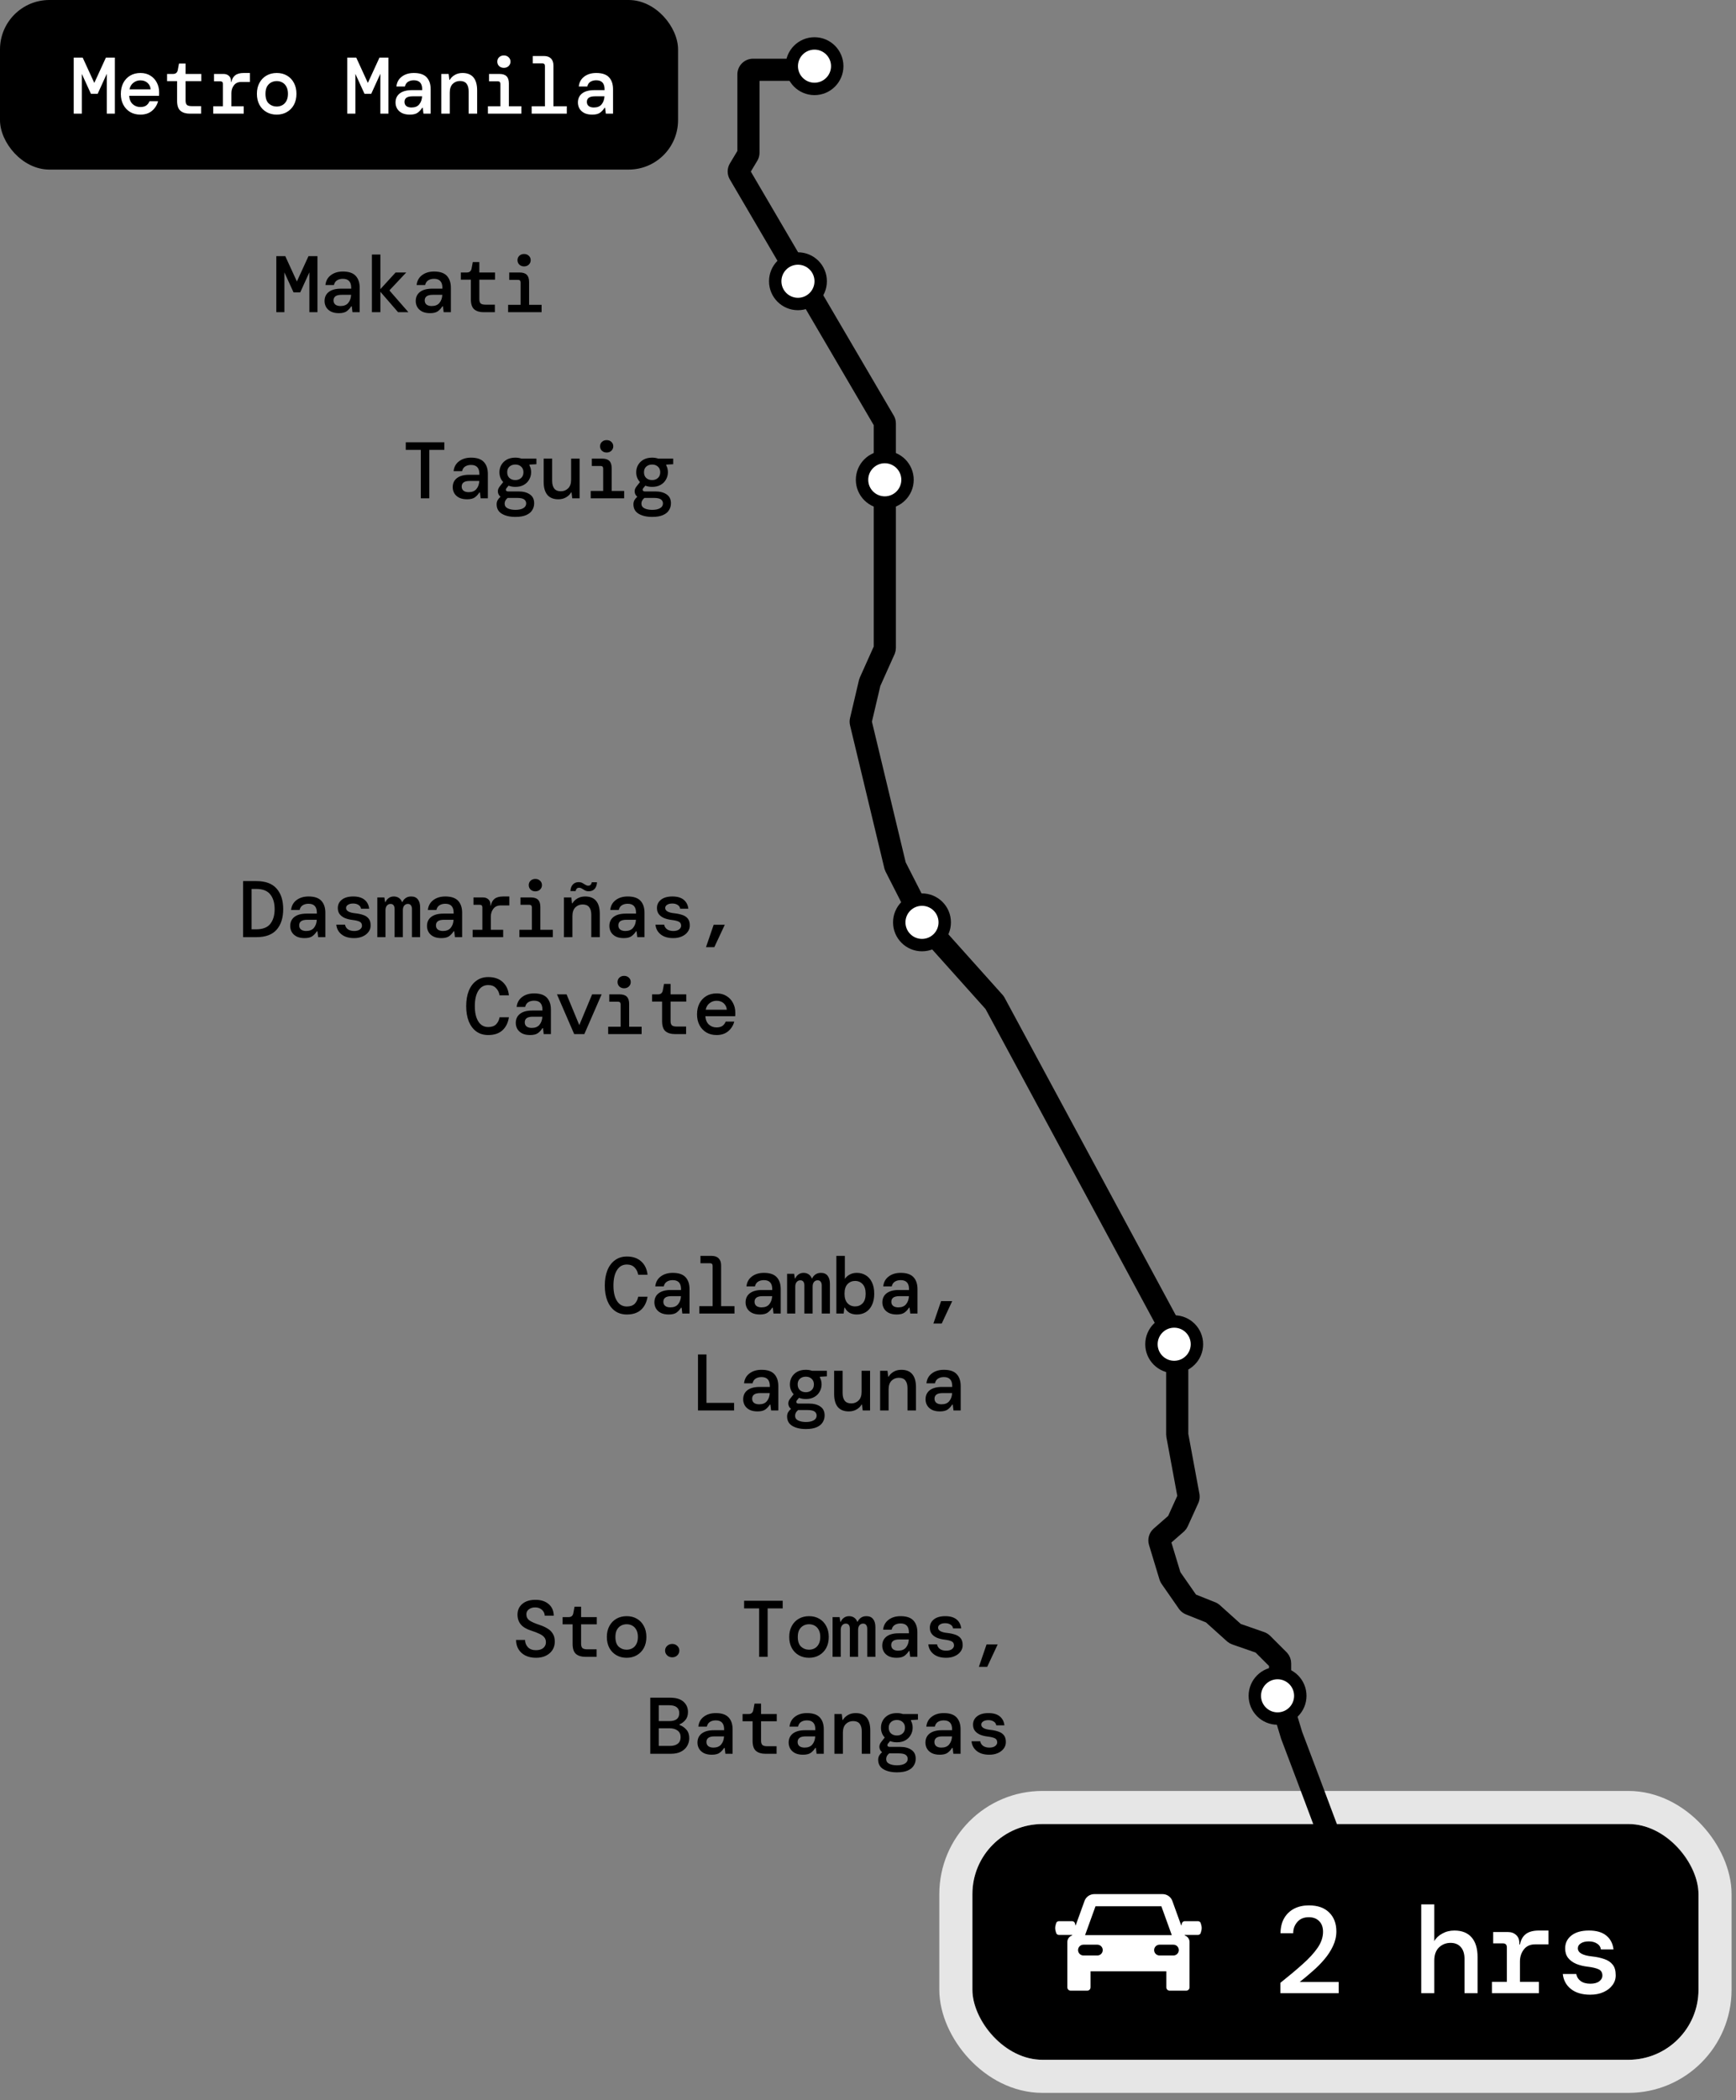 <svg width="215" height="260" viewBox="0 0 215 260" fill="none" xmlns="http://www.w3.org/2000/svg">
<rect x="0" y="0" width="215" height="260" fill="#808080" stroke="none"/>
<rect width="83.976" height="20.994" rx="6.119" fill="black"/>
<path d="M9.131 14.072V7.133H10.241L11.679 10.266L13.116 7.133H14.227V14.072H13.225V9.135L12.095 11.614H11.262L10.132 9.145V14.072H9.131ZM17.385 14.191C16.909 14.191 16.489 14.085 16.126 13.874C15.763 13.656 15.478 13.355 15.274 12.972C15.069 12.589 14.966 12.143 14.966 11.634C14.966 11.118 15.065 10.665 15.264 10.275C15.469 9.886 15.753 9.582 16.116 9.363C16.486 9.145 16.913 9.036 17.395 9.036C17.871 9.036 18.28 9.145 18.624 9.363C18.968 9.575 19.232 9.859 19.417 10.216C19.609 10.573 19.705 10.966 19.705 11.396C19.705 11.462 19.705 11.534 19.705 11.614C19.705 11.687 19.701 11.769 19.695 11.862H15.997C16.03 12.318 16.179 12.665 16.443 12.902C16.708 13.134 17.018 13.249 17.375 13.249C17.686 13.249 17.93 13.187 18.109 13.061C18.294 12.929 18.429 12.751 18.515 12.526H19.576C19.457 12.995 19.209 13.392 18.832 13.715C18.456 14.033 17.973 14.191 17.385 14.191ZM17.385 9.948C17.061 9.948 16.774 10.047 16.523 10.246C16.271 10.437 16.11 10.708 16.037 11.059H18.654C18.628 10.728 18.499 10.46 18.267 10.256C18.036 10.051 17.742 9.948 17.385 9.948ZM23.508 14.072C23.025 14.072 22.642 13.957 22.358 13.725C22.073 13.487 21.931 13.068 21.931 12.466V10.047H20.692V9.155H21.426C21.763 9.155 21.961 8.99 22.021 8.66L22.169 7.867H22.982V9.155H24.925V10.047H22.982V12.447C22.982 12.704 23.038 12.886 23.151 12.992C23.27 13.091 23.471 13.14 23.755 13.14H24.905V14.072H23.508ZM26.408 14.072V13.16H27.608V10.394C27.608 10.176 27.502 10.067 27.291 10.067H26.507V9.155H27.687C27.958 9.155 28.179 9.235 28.351 9.393C28.523 9.545 28.609 9.76 28.609 10.038V10.156H28.659C28.731 9.786 28.887 9.509 29.125 9.324C29.369 9.132 29.723 9.036 30.185 9.036H30.948V10.147H29.878C29.488 10.147 29.187 10.282 28.976 10.553C28.764 10.824 28.659 11.148 28.659 11.525V13.16H30.185V14.072H26.408ZM34.266 14.191C33.796 14.191 33.377 14.085 33.007 13.874C32.636 13.662 32.346 13.365 32.134 12.982C31.923 12.592 31.817 12.136 31.817 11.614C31.817 11.092 31.923 10.639 32.134 10.256C32.346 9.866 32.636 9.565 33.007 9.354C33.377 9.142 33.8 9.036 34.276 9.036C34.751 9.036 35.171 9.142 35.535 9.354C35.905 9.565 36.192 9.866 36.397 10.256C36.608 10.639 36.714 11.092 36.714 11.614C36.714 12.136 36.608 12.592 36.397 12.982C36.185 13.365 35.895 13.662 35.525 13.874C35.161 14.085 34.741 14.191 34.266 14.191ZM34.266 13.19C34.517 13.19 34.748 13.134 34.959 13.021C35.171 12.909 35.34 12.737 35.465 12.506C35.597 12.268 35.663 11.971 35.663 11.614C35.663 11.25 35.597 10.953 35.465 10.722C35.34 10.49 35.171 10.318 34.959 10.206C34.755 10.094 34.527 10.038 34.276 10.038C34.024 10.038 33.793 10.094 33.582 10.206C33.37 10.318 33.198 10.49 33.066 10.722C32.941 10.953 32.878 11.25 32.878 11.614C32.878 12.156 33.013 12.556 33.284 12.813C33.562 13.064 33.889 13.19 34.266 13.19ZM43.011 14.072V7.133H44.121L45.559 10.266L46.996 7.133H48.107V14.072H47.105V9.135L45.975 11.614H45.143L44.013 9.145V14.072H43.011ZM50.76 14.191C50.37 14.191 50.042 14.125 49.778 13.993C49.514 13.854 49.316 13.672 49.183 13.448C49.051 13.216 48.985 12.965 48.985 12.694C48.985 12.212 49.16 11.835 49.511 11.564C49.867 11.293 50.37 11.158 51.017 11.158H52.286V11.049C52.286 10.309 51.943 9.938 51.255 9.938C50.971 9.938 50.73 10.001 50.532 10.127C50.34 10.246 50.211 10.441 50.145 10.712H49.094C49.147 10.196 49.368 9.79 49.758 9.492C50.155 9.188 50.654 9.036 51.255 9.036C51.982 9.036 52.511 9.215 52.841 9.572C53.172 9.929 53.337 10.421 53.337 11.049V14.072H52.445L52.356 13.349H52.286C52.141 13.58 51.959 13.778 51.741 13.943C51.523 14.109 51.196 14.191 50.76 14.191ZM50.958 13.309C51.387 13.309 51.708 13.18 51.919 12.922C52.138 12.658 52.256 12.324 52.276 11.921H51.126C50.75 11.921 50.482 11.984 50.323 12.109C50.171 12.228 50.095 12.397 50.095 12.615C50.095 12.833 50.171 13.005 50.323 13.13C50.482 13.249 50.693 13.309 50.958 13.309ZM54.652 14.072V9.155H55.564L55.653 9.889H55.702C55.835 9.651 56.039 9.449 56.317 9.284C56.595 9.119 56.915 9.036 57.279 9.036C57.88 9.036 58.333 9.218 58.637 9.582C58.941 9.945 59.093 10.48 59.093 11.188V14.072H58.042V11.316C58.042 10.907 57.956 10.589 57.784 10.365C57.612 10.14 57.341 10.028 56.971 10.028C56.608 10.028 56.304 10.15 56.059 10.394C55.821 10.639 55.702 10.992 55.702 11.455V14.072H54.652ZM62.4 8.402C62.169 8.402 61.974 8.329 61.815 8.184C61.663 8.032 61.587 7.847 61.587 7.629C61.587 7.411 61.663 7.229 61.815 7.083C61.974 6.938 62.169 6.865 62.4 6.865C62.638 6.865 62.833 6.938 62.985 7.083C63.143 7.229 63.223 7.411 63.223 7.629C63.223 7.847 63.143 8.032 62.985 8.184C62.833 8.329 62.638 8.402 62.4 8.402ZM60.427 14.072V13.16H61.974V10.394C61.974 10.176 61.868 10.067 61.656 10.067H60.566V9.155H61.845C62.255 9.155 62.552 9.251 62.737 9.443C62.929 9.628 63.024 9.925 63.024 10.335V13.16H64.571V14.072H60.427ZM65.846 14.072V13.16H67.491V8.174C67.491 7.956 67.386 7.847 67.174 7.847H65.985V6.935H67.362C67.746 6.935 68.037 7.037 68.235 7.242C68.44 7.44 68.542 7.731 68.542 8.114V13.16H70.198V14.072H65.846ZM73.346 14.191C72.956 14.191 72.629 14.125 72.365 13.993C72.1 13.854 71.902 13.672 71.77 13.448C71.638 13.216 71.572 12.965 71.572 12.694C71.572 12.212 71.747 11.835 72.097 11.564C72.454 11.293 72.956 11.158 73.604 11.158H74.873V11.049C74.873 10.309 74.529 9.938 73.842 9.938C73.558 9.938 73.317 10.001 73.118 10.127C72.927 10.246 72.798 10.441 72.732 10.712H71.681C71.734 10.196 71.955 9.79 72.345 9.492C72.742 9.188 73.24 9.036 73.842 9.036C74.569 9.036 75.098 9.215 75.428 9.572C75.758 9.929 75.924 10.421 75.924 11.049V14.072H75.031L74.942 13.349H74.873C74.728 13.58 74.546 13.778 74.328 13.943C74.11 14.109 73.782 14.191 73.346 14.191ZM73.544 13.309C73.974 13.309 74.295 13.18 74.506 12.922C74.724 12.658 74.843 12.324 74.863 11.921H73.713C73.336 11.921 73.069 11.984 72.91 12.109C72.758 12.228 72.682 12.397 72.682 12.615C72.682 12.833 72.758 13.005 72.91 13.13C73.069 13.249 73.28 13.309 73.544 13.309Z" fill="white"/>
<rect x="120.428" y="225.813" width="89.927" height="29.187" rx="8.677" fill="black"/>
<rect x="118.38" y="223.765" width="94.023" height="33.283" rx="10.725" stroke="white" stroke-opacity="0.8" stroke-width="4.096"/>
<path d="M148.7 238.062C148.657 237.937 148.504 237.839 148.377 237.839C147.824 237.839 147.271 237.839 146.719 237.839C146.591 237.839 146.438 237.937 146.395 238.062C146.353 238.185 146.321 238.295 146.3 238.398L145.193 235.334C145.01 234.829 144.527 234.49 143.989 234.49H135.52C134.982 234.49 134.499 234.829 134.316 235.334L133.209 238.398C133.188 238.295 133.156 238.185 133.114 238.062C133.071 237.937 132.918 237.839 132.79 237.839C132.238 237.839 131.685 237.839 131.132 237.839C131.005 237.839 130.852 237.937 130.809 238.062C130.641 238.551 130.641 238.831 130.809 239.32C130.852 239.446 131.005 239.543 131.132 239.543C131.685 239.543 132.238 239.543 132.79 239.543C132.792 239.543 132.794 239.543 132.795 239.543L132.77 239.612C132.432 239.724 132.188 240.043 132.188 240.418V242.984V243.195V246.034C132.188 246.26 132.371 246.443 132.597 246.443H134.653C134.878 246.443 135.061 246.26 135.061 246.034V244.045H144.448V246.034C144.448 246.26 144.631 246.443 144.856 246.443H146.912C147.138 246.443 147.321 246.26 147.321 246.034V243.195V242.984V240.418C147.321 240.043 147.077 239.724 146.739 239.612L146.714 239.543C146.716 239.543 146.717 239.543 146.719 239.543C147.271 239.543 147.824 239.543 148.377 239.543C148.504 239.543 148.657 239.445 148.7 239.32C148.868 238.831 148.868 238.551 148.7 238.062ZM135.676 235.993H143.832L145.124 239.568H134.384L135.676 235.993ZM135.904 242.087H134.183C133.814 242.087 133.515 241.788 133.515 241.418C133.515 241.049 133.814 240.75 134.183 240.75H135.904C136.273 240.75 136.572 241.049 136.572 241.418C136.572 241.788 136.273 242.087 135.904 242.087ZM145.326 242.087H143.605C143.236 242.087 142.937 241.788 142.937 241.418C142.937 241.049 143.236 240.75 143.605 240.75H145.326C145.695 240.75 145.994 241.049 145.994 241.418C145.994 241.788 145.695 242.087 145.326 242.087Z" fill="white"/>
<path d="M158.571 246.757V245.474C159.62 244.64 160.536 243.871 161.32 243.168C162.115 242.466 162.736 241.789 163.184 241.137C163.632 240.486 163.855 239.824 163.855 239.152C163.855 238.592 163.698 238.154 163.382 237.839C163.066 237.513 162.639 237.35 162.099 237.35C161.478 237.35 161 237.548 160.664 237.946C160.328 238.332 160.16 238.796 160.16 239.335H158.587C158.597 238.582 158.755 237.951 159.06 237.442C159.366 236.932 159.778 236.546 160.297 236.281C160.827 236.016 161.427 235.884 162.099 235.884C163.189 235.884 164.029 236.179 164.619 236.77C165.21 237.35 165.505 238.129 165.505 239.106C165.505 239.727 165.367 240.328 165.093 240.908C164.828 241.478 164.477 242.023 164.039 242.542C163.601 243.062 163.112 243.555 162.573 244.024C162.043 244.492 161.509 244.94 160.969 245.368H165.795V246.757H158.571ZM176.015 246.757V235.762H177.634V240.313C177.838 239.936 178.163 239.625 178.611 239.381C179.059 239.127 179.563 238.999 180.123 238.999C181.06 238.999 181.773 239.284 182.261 239.854C182.75 240.414 182.994 241.224 182.994 242.283V246.757H181.376V242.512C181.376 241.881 181.223 241.392 180.917 241.046C180.612 240.7 180.189 240.526 179.65 240.526C179.09 240.526 178.611 240.715 178.214 241.091C177.827 241.468 177.634 242.013 177.634 242.726V246.757H176.015ZM184.775 246.757V245.352H186.623V241.091C186.623 240.756 186.46 240.588 186.134 240.588H184.928V239.183H186.745C187.163 239.183 187.504 239.305 187.768 239.549C188.033 239.783 188.166 240.114 188.166 240.542V240.725H188.242C188.354 240.155 188.593 239.727 188.96 239.442C189.336 239.147 189.881 238.999 190.594 238.999H191.77V240.71H190.12C189.52 240.71 189.056 240.918 188.731 241.336C188.405 241.753 188.242 242.252 188.242 242.832V245.352H190.594V246.757H184.775ZM196.941 246.941C195.943 246.941 195.149 246.706 194.558 246.238C193.968 245.77 193.632 245.149 193.55 244.375H195.215C195.276 244.731 195.454 245.021 195.75 245.245C196.055 245.469 196.457 245.581 196.956 245.581C197.435 245.581 197.801 245.485 198.056 245.291C198.32 245.088 198.453 244.853 198.453 244.589C198.453 244.202 198.295 243.937 197.979 243.795C197.674 243.652 197.221 243.545 196.62 243.474C196.101 243.413 195.627 243.296 195.2 243.123C194.782 242.939 194.452 242.695 194.207 242.39C193.963 242.074 193.841 241.682 193.841 241.214C193.841 240.552 194.1 240.017 194.62 239.61C195.139 239.203 195.862 238.999 196.788 238.999C197.715 238.999 198.432 239.208 198.941 239.625C199.45 240.043 199.746 240.613 199.827 241.336H198.269C198.229 241.03 198.071 240.791 197.796 240.618C197.521 240.435 197.18 240.343 196.773 240.343C196.355 240.343 196.025 240.425 195.78 240.588C195.536 240.74 195.414 240.944 195.414 241.198C195.414 241.748 196.004 242.084 197.185 242.206C197.745 242.267 198.244 242.374 198.682 242.527C199.12 242.67 199.466 242.899 199.72 243.214C199.975 243.52 200.102 243.952 200.102 244.512C200.112 244.971 199.98 245.383 199.705 245.749C199.44 246.116 199.069 246.406 198.59 246.62C198.122 246.834 197.572 246.941 196.941 246.941Z" fill="white"/>
<mask id="path-7-outside-1_285_405" maskUnits="userSpaceOnUse" x="89.632" y="4.632" width="77" height="224" fill="black">
<rect fill="white" x="89.632" y="4.632" width="77" height="224"/>
<path d="M93.552 18.91C93.552 19.136 93.498 19.36 93.395 19.561L93.347 19.646L92.392 21.237L110.27 51.746C110.383 51.955 110.442 52.189 110.442 52.427V80.206C110.442 80.383 110.41 80.558 110.346 80.722L110.317 80.791L108.54 84.754L107.46 89.341L111.683 106.932L115.308 114.039L123.776 123.493L123.831 123.558C123.866 123.602 123.898 123.647 123.928 123.695L123.97 123.768L146.485 165.509L146.525 165.588C146.611 165.776 146.657 165.98 146.657 166.188V177.555L148.041 185.028L148.057 185.136C148.084 185.39 148.043 185.647 147.937 185.881L146.631 188.752C146.557 188.915 146.454 189.061 146.327 189.185L146.27 189.237L144.49 190.794L145.721 194.856L147.787 197.825L150.316 198.836L150.374 198.861C150.489 198.913 150.597 198.98 150.695 199.06L150.742 199.101L153.401 201.493L156.405 202.537L156.481 202.566C156.63 202.628 156.768 202.714 156.888 202.822L156.947 202.877L158.977 204.906L159.026 204.958C159.264 205.22 159.396 205.562 159.396 205.918V209.99L160.783 214.563L162.776 219.83L165.353 226.701L165.368 226.743C165.506 227.176 165.281 227.645 164.851 227.806C164.421 227.968 163.943 227.762 163.762 227.345L163.745 227.304L161.17 220.438L159.166 215.143L159.147 215.088L157.74 210.447C157.699 210.313 157.679 210.173 157.679 210.032V206.037L155.779 204.138L152.782 203.096C152.624 203.041 152.478 202.959 152.349 202.854L152.295 202.808L149.631 200.411L147.07 199.387C146.842 199.296 146.643 199.149 146.489 198.96L146.426 198.876L144.286 195.8C144.211 195.692 144.151 195.575 144.108 195.451L144.091 195.397L142.793 191.115C142.63 190.577 142.797 189.994 143.22 189.624L145.093 187.985L146.336 185.252L144.963 177.842C144.947 177.756 144.939 177.669 144.939 177.582V166.26L122.474 124.613L114.003 115.157C113.941 115.088 113.886 115.013 113.839 114.933L113.794 114.852L110.137 107.681C110.099 107.606 110.067 107.527 110.043 107.447L110.021 107.365L105.774 89.676C105.722 89.459 105.721 89.232 105.773 89.015L106.874 84.335L106.891 84.269C106.91 84.204 106.933 84.14 106.961 84.077L108.724 80.145V52.499L90.804 21.91C90.564 21.465 90.576 20.926 90.836 20.493L91.834 18.83V9.21C91.834 8.419 92.475 7.779 93.265 7.779H97.857L100.639 5.792L100.675 5.768C101.058 5.523 101.57 5.618 101.837 5.992C102.104 6.366 102.029 6.881 101.673 7.163L101.637 7.19L98.781 9.229C98.538 9.403 98.247 9.496 97.949 9.496H93.552V18.91Z"/>
</mask>
<path d="M93.552 18.91C93.552 19.136 93.498 19.36 93.395 19.561L93.347 19.646L92.392 21.237L110.27 51.746C110.383 51.955 110.442 52.189 110.442 52.427V80.206C110.442 80.383 110.41 80.558 110.346 80.722L110.317 80.791L108.54 84.754L107.46 89.341L111.683 106.932L115.308 114.039L123.776 123.493L123.831 123.558C123.866 123.602 123.898 123.647 123.928 123.695L123.97 123.768L146.485 165.509L146.525 165.588C146.611 165.776 146.657 165.98 146.657 166.188V177.555L148.041 185.028L148.057 185.136C148.084 185.39 148.043 185.647 147.937 185.881L146.631 188.752C146.557 188.915 146.454 189.061 146.327 189.185L146.27 189.237L144.49 190.794L145.721 194.856L147.787 197.825L150.316 198.836L150.374 198.861C150.489 198.913 150.597 198.98 150.695 199.06L150.742 199.101L153.401 201.493L156.405 202.537L156.481 202.566C156.63 202.628 156.768 202.714 156.888 202.822L156.947 202.877L158.977 204.906L159.026 204.958C159.264 205.22 159.396 205.562 159.396 205.918V209.99L160.783 214.563L162.776 219.83L165.353 226.701L165.368 226.743C165.506 227.176 165.281 227.645 164.851 227.806C164.421 227.968 163.943 227.762 163.762 227.345L163.745 227.304L161.17 220.438L159.166 215.143L159.147 215.088L157.74 210.447C157.699 210.313 157.679 210.173 157.679 210.032V206.037L155.779 204.138L152.782 203.096C152.624 203.041 152.478 202.959 152.349 202.854L152.295 202.808L149.631 200.411L147.07 199.387C146.842 199.296 146.643 199.149 146.489 198.96L146.426 198.876L144.286 195.8C144.211 195.692 144.151 195.575 144.108 195.451L144.091 195.397L142.793 191.115C142.63 190.577 142.797 189.994 143.22 189.624L145.093 187.985L146.336 185.252L144.963 177.842C144.947 177.756 144.939 177.669 144.939 177.582V166.26L122.474 124.613L114.003 115.157C113.941 115.088 113.886 115.013 113.839 114.933L113.794 114.852L110.137 107.681C110.099 107.606 110.067 107.527 110.043 107.447L110.021 107.365L105.774 89.676C105.722 89.459 105.721 89.232 105.773 89.015L106.874 84.335L106.891 84.269C106.91 84.204 106.933 84.14 106.961 84.077L108.724 80.145V52.499L90.804 21.91C90.564 21.465 90.576 20.926 90.836 20.493L91.834 18.83V9.21C91.834 8.419 92.475 7.779 93.265 7.779H97.857L100.639 5.792L100.675 5.768C101.058 5.523 101.57 5.618 101.837 5.992C102.104 6.366 102.029 6.881 101.673 7.163L101.637 7.19L98.781 9.229C98.538 9.403 98.247 9.496 97.949 9.496H93.552V18.91Z" fill="black"/>
<path d="M93.552 18.91C93.552 19.136 93.498 19.36 93.395 19.561L93.347 19.646L92.392 21.237L110.27 51.746C110.383 51.955 110.442 52.189 110.442 52.427V80.206C110.442 80.383 110.41 80.558 110.346 80.722L110.317 80.791L108.54 84.754L107.46 89.341L111.683 106.932L115.308 114.039L123.776 123.493L123.831 123.558C123.866 123.602 123.898 123.647 123.928 123.695L123.97 123.768L146.485 165.509L146.525 165.588C146.611 165.776 146.657 165.98 146.657 166.188V177.555L148.041 185.028L148.057 185.136C148.084 185.39 148.043 185.647 147.937 185.881L146.631 188.752C146.557 188.915 146.454 189.061 146.327 189.185L146.27 189.237L144.49 190.794L145.721 194.856L147.787 197.825L150.316 198.836L150.374 198.861C150.489 198.913 150.597 198.98 150.695 199.06L150.742 199.101L153.401 201.493L156.405 202.537L156.481 202.566C156.63 202.628 156.768 202.714 156.888 202.822L156.947 202.877L158.977 204.906L159.026 204.958C159.264 205.22 159.396 205.562 159.396 205.918V209.99L160.783 214.563L162.776 219.83L165.353 226.701L165.368 226.743C165.506 227.176 165.281 227.645 164.851 227.806C164.421 227.968 163.943 227.762 163.762 227.345L163.745 227.304L161.17 220.438L159.166 215.143L159.147 215.088L157.74 210.447C157.699 210.313 157.679 210.173 157.679 210.032V206.037L155.779 204.138L152.782 203.096C152.624 203.041 152.478 202.959 152.349 202.854L152.295 202.808L149.631 200.411L147.07 199.387C146.842 199.296 146.643 199.149 146.489 198.96L146.426 198.876L144.286 195.8C144.211 195.692 144.151 195.575 144.108 195.451L144.091 195.397L142.793 191.115C142.63 190.577 142.797 189.994 143.22 189.624L145.093 187.985L146.336 185.252L144.963 177.842C144.947 177.756 144.939 177.669 144.939 177.582V166.26L122.474 124.613L114.003 115.157C113.941 115.088 113.886 115.013 113.839 114.933L113.794 114.852L110.137 107.681C110.099 107.606 110.067 107.527 110.043 107.447L110.021 107.365L105.774 89.676C105.722 89.459 105.721 89.232 105.773 89.015L106.874 84.335L106.891 84.269C106.91 84.204 106.933 84.14 106.961 84.077L108.724 80.145V52.499L90.804 21.91C90.564 21.465 90.576 20.926 90.836 20.493L91.834 18.83V9.21C91.834 8.419 92.475 7.779 93.265 7.779H97.857L100.639 5.792L100.675 5.768C101.058 5.523 101.57 5.618 101.837 5.992C102.104 6.366 102.029 6.881 101.673 7.163L101.637 7.19L98.781 9.229C98.538 9.403 98.247 9.496 97.949 9.496H93.552V18.91Z" stroke="black" stroke-width="1.024" stroke-linecap="round" stroke-linejoin="round" mask="url(#path-7-outside-1_285_405)"/>
<circle cx="100.873" cy="8.192" r="2.816" fill="white" stroke="black" stroke-width="1.536"/>
<circle cx="98.825" cy="34.819" r="2.816" fill="white" stroke="black" stroke-width="1.536"/>
<circle cx="109.578" cy="59.398" r="2.816" fill="white" stroke="black" stroke-width="1.536"/>
<circle cx="114.187" cy="114.187" r="2.816" fill="white" stroke="black" stroke-width="1.536"/>
<circle cx="145.421" cy="166.415" r="2.816" fill="white" stroke="black" stroke-width="1.536"/>
<circle cx="158.223" cy="209.94" r="2.816" fill="white" stroke="black" stroke-width="1.536"/>
<path d="M34.221 38.651V31.711H35.331L36.769 34.844L38.206 31.711H39.316V38.651H38.315V33.714L37.185 36.192H36.352L35.222 33.724V38.651H34.221ZM41.969 38.77C41.579 38.77 41.252 38.703 40.988 38.571C40.724 38.432 40.525 38.251 40.393 38.026C40.261 37.795 40.195 37.544 40.195 37.273C40.195 36.79 40.37 36.413 40.72 36.143C41.077 35.872 41.579 35.736 42.227 35.736H43.496V35.627C43.496 34.887 43.152 34.517 42.465 34.517C42.181 34.517 41.94 34.58 41.741 34.705C41.55 34.824 41.421 35.019 41.355 35.29H40.304C40.357 34.775 40.578 34.368 40.968 34.071C41.365 33.767 41.864 33.615 42.465 33.615C43.192 33.615 43.721 33.793 44.051 34.15C44.382 34.507 44.547 34.999 44.547 35.627V38.651H43.655L43.565 37.927H43.496C43.35 38.158 43.169 38.356 42.951 38.522C42.733 38.687 42.406 38.77 41.969 38.77ZM42.168 37.887C42.597 37.887 42.918 37.758 43.129 37.501C43.347 37.236 43.466 36.903 43.486 36.499H42.336C41.959 36.499 41.692 36.562 41.533 36.688C41.381 36.807 41.305 36.975 41.305 37.193C41.305 37.411 41.381 37.583 41.533 37.709C41.692 37.828 41.903 37.887 42.168 37.887ZM46.06 38.651V31.513H47.11V35.796L48.994 33.734H50.312L48.26 35.915V35.994L50.58 38.651H49.301L47.11 36.123V38.651H46.06ZM53.263 38.77C52.873 38.77 52.546 38.703 52.281 38.571C52.017 38.432 51.819 38.251 51.687 38.026C51.554 37.795 51.488 37.544 51.488 37.273C51.488 36.79 51.663 36.413 52.014 36.143C52.37 35.872 52.873 35.736 53.52 35.736H54.789V35.627C54.789 34.887 54.446 34.517 53.758 34.517C53.474 34.517 53.233 34.58 53.035 34.705C52.843 34.824 52.714 35.019 52.648 35.29H51.597C51.65 34.775 51.871 34.368 52.261 34.071C52.658 33.767 53.157 33.615 53.758 33.615C54.485 33.615 55.014 33.793 55.344 34.15C55.675 34.507 55.84 34.999 55.84 35.627V38.651H54.948L54.859 37.927H54.789C54.644 38.158 54.462 38.356 54.244 38.522C54.026 38.687 53.699 38.77 53.263 38.77ZM53.461 37.887C53.891 37.887 54.211 37.758 54.422 37.501C54.641 37.236 54.76 36.903 54.779 36.499H53.629C53.253 36.499 52.985 36.562 52.827 36.688C52.675 36.807 52.599 36.975 52.599 37.193C52.599 37.411 52.675 37.583 52.827 37.709C52.985 37.828 53.197 37.887 53.461 37.887ZM59.891 38.651C59.408 38.651 59.025 38.535 58.741 38.304C58.457 38.066 58.315 37.646 58.315 37.045V34.626H57.075V33.734H57.809C58.146 33.734 58.344 33.568 58.404 33.238L58.553 32.445H59.365V33.734H61.308V34.626H59.365V37.025C59.365 37.283 59.422 37.464 59.534 37.57C59.653 37.669 59.854 37.719 60.139 37.719H61.288V38.651H59.891ZM64.903 32.98C64.672 32.98 64.477 32.908 64.318 32.762C64.166 32.61 64.09 32.425 64.09 32.207C64.09 31.989 64.166 31.807 64.318 31.662C64.477 31.516 64.672 31.444 64.903 31.444C65.141 31.444 65.336 31.516 65.488 31.662C65.647 31.807 65.726 31.989 65.726 32.207C65.726 32.425 65.647 32.61 65.488 32.762C65.336 32.908 65.141 32.98 64.903 32.98ZM62.93 38.651V37.739H64.477V34.973C64.477 34.755 64.371 34.646 64.159 34.646H63.069V33.734H64.348C64.758 33.734 65.055 33.83 65.24 34.021C65.432 34.206 65.528 34.504 65.528 34.913V37.739H67.074V38.651H62.93Z" fill="black"/>
<path d="M52.117 61.693V55.695H50.253V54.753H55.031V55.695H53.167V61.693H52.117ZM57.843 61.812C57.453 61.812 57.126 61.745 56.861 61.613C56.597 61.474 56.399 61.293 56.266 61.068C56.134 60.837 56.068 60.586 56.068 60.315C56.068 59.832 56.243 59.456 56.594 59.185C56.95 58.914 57.453 58.778 58.1 58.778H59.369V58.669C59.369 57.929 59.026 57.559 58.338 57.559C58.054 57.559 57.813 57.622 57.615 57.747C57.423 57.866 57.294 58.061 57.228 58.332H56.177C56.23 57.816 56.452 57.41 56.841 57.113C57.238 56.809 57.737 56.657 58.338 56.657C59.065 56.657 59.594 56.835 59.924 57.192C60.255 57.549 60.42 58.041 60.42 58.669V61.693H59.528L59.439 60.969H59.369C59.224 61.2 59.042 61.398 58.824 61.564C58.606 61.729 58.279 61.812 57.843 61.812ZM58.041 60.929C58.471 60.929 58.791 60.8 59.002 60.543C59.221 60.278 59.34 59.945 59.359 59.541H58.209C57.833 59.541 57.565 59.604 57.407 59.73C57.255 59.849 57.178 60.017 57.178 60.235C57.178 60.453 57.255 60.625 57.407 60.751C57.565 60.87 57.777 60.929 58.041 60.929ZM63.826 60.275C63.522 60.275 63.242 60.225 62.984 60.126L62.736 60.424C62.657 60.523 62.633 60.619 62.666 60.711C62.706 60.797 62.795 60.84 62.934 60.84H64.233C64.808 60.84 65.27 60.962 65.621 61.207C65.978 61.445 66.156 61.812 66.156 62.307C66.156 62.618 66.077 62.899 65.918 63.15C65.766 63.408 65.518 63.612 65.175 63.764C64.838 63.916 64.391 63.992 63.836 63.992C63.136 63.992 62.571 63.86 62.141 63.596C61.718 63.338 61.507 62.948 61.507 62.426C61.507 62.241 61.55 62.069 61.636 61.911C61.728 61.759 61.847 61.62 61.992 61.494C61.814 61.362 61.705 61.177 61.665 60.939C61.632 60.695 61.705 60.46 61.883 60.235L62.32 59.68C62.009 59.35 61.854 58.943 61.854 58.461C61.854 58.137 61.93 57.84 62.082 57.569C62.24 57.291 62.465 57.07 62.756 56.904C63.053 56.739 63.41 56.657 63.826 56.657C64.097 56.657 64.349 56.696 64.58 56.776H66.434V57.47L65.571 57.519V57.608C65.71 57.866 65.779 58.15 65.779 58.461C65.779 58.785 65.7 59.085 65.541 59.363C65.389 59.641 65.168 59.862 64.877 60.027C64.586 60.192 64.236 60.275 63.826 60.275ZM63.826 59.432C64.117 59.432 64.355 59.346 64.54 59.175C64.732 59.003 64.828 58.765 64.828 58.461C64.828 58.17 64.732 57.939 64.54 57.767C64.355 57.595 64.117 57.509 63.826 57.509C63.529 57.509 63.285 57.595 63.093 57.767C62.908 57.939 62.815 58.17 62.815 58.461C62.815 58.765 62.908 59.003 63.093 59.175C63.285 59.346 63.529 59.432 63.826 59.432ZM62.498 62.347C62.498 62.611 62.624 62.806 62.875 62.932C63.133 63.057 63.453 63.12 63.836 63.12C64.246 63.12 64.57 63.051 64.808 62.912C65.046 62.773 65.165 62.578 65.165 62.327C65.165 62.116 65.079 61.947 64.907 61.822C64.735 61.703 64.444 61.643 64.035 61.643H62.875C62.624 61.841 62.498 62.076 62.498 62.347ZM69.146 61.812C68.551 61.812 68.098 61.63 67.788 61.266C67.484 60.896 67.332 60.361 67.332 59.66V56.776H68.383V59.532C68.383 59.935 68.469 60.252 68.64 60.483C68.819 60.708 69.09 60.82 69.453 60.82C69.817 60.82 70.121 60.698 70.365 60.453C70.61 60.209 70.732 59.855 70.732 59.393V56.776H71.783V61.693H70.871L70.782 60.959H70.732C70.6 61.197 70.395 61.398 70.117 61.564C69.84 61.729 69.516 61.812 69.146 61.812ZM75.13 56.022C74.898 56.022 74.703 55.95 74.545 55.804C74.393 55.652 74.317 55.467 74.317 55.249C74.317 55.031 74.393 54.849 74.545 54.704C74.703 54.558 74.898 54.486 75.13 54.486C75.368 54.486 75.562 54.558 75.715 54.704C75.873 54.849 75.953 55.031 75.953 55.249C75.953 55.467 75.873 55.652 75.715 55.804C75.562 55.95 75.368 56.022 75.13 56.022ZM73.157 61.693V60.781H74.703V58.015C74.703 57.797 74.598 57.688 74.386 57.688H73.296V56.776H74.575C74.984 56.776 75.282 56.871 75.467 57.063C75.658 57.248 75.754 57.546 75.754 57.955V60.781H77.301V61.693H73.157ZM80.766 60.275C80.462 60.275 80.181 60.225 79.924 60.126L79.676 60.424C79.597 60.523 79.573 60.619 79.607 60.711C79.646 60.797 79.735 60.84 79.874 60.84H81.173C81.748 60.84 82.21 60.962 82.561 61.207C82.918 61.445 83.096 61.812 83.096 62.307C83.096 62.618 83.017 62.899 82.858 63.15C82.706 63.408 82.458 63.612 82.115 63.764C81.778 63.916 81.332 63.992 80.776 63.992C80.076 63.992 79.511 63.86 79.081 63.596C78.658 63.338 78.447 62.948 78.447 62.426C78.447 62.241 78.49 62.069 78.576 61.911C78.668 61.759 78.787 61.62 78.933 61.494C78.754 61.362 78.645 61.177 78.605 60.939C78.572 60.695 78.645 60.46 78.823 60.235L79.26 59.68C78.949 59.35 78.794 58.943 78.794 58.461C78.794 58.137 78.87 57.84 79.022 57.569C79.18 57.291 79.405 57.07 79.696 56.904C79.993 56.739 80.35 56.657 80.766 56.657C81.037 56.657 81.288 56.696 81.52 56.776H83.374V57.47L82.511 57.519V57.608C82.65 57.866 82.719 58.15 82.719 58.461C82.719 58.785 82.64 59.085 82.481 59.363C82.329 59.641 82.108 59.862 81.817 60.027C81.526 60.192 81.176 60.275 80.766 60.275ZM80.766 59.432C81.057 59.432 81.295 59.346 81.48 59.175C81.672 59.003 81.768 58.765 81.768 58.461C81.768 58.17 81.672 57.939 81.48 57.767C81.295 57.595 81.057 57.509 80.766 57.509C80.469 57.509 80.225 57.595 80.033 57.767C79.848 57.939 79.755 58.17 79.755 58.461C79.755 58.765 79.848 59.003 80.033 59.175C80.225 59.346 80.469 59.432 80.766 59.432ZM79.438 62.347C79.438 62.611 79.564 62.806 79.815 62.932C80.073 63.057 80.393 63.12 80.776 63.12C81.186 63.12 81.51 63.051 81.748 62.912C81.986 62.773 82.105 62.578 82.105 62.327C82.105 62.116 82.019 61.947 81.847 61.822C81.675 61.703 81.384 61.643 80.975 61.643H79.815C79.564 61.841 79.438 62.076 79.438 62.347Z" fill="black"/>
<path d="M30.107 116.018V109.079H31.773C32.889 109.079 33.719 109.389 34.261 110.011C34.803 110.625 35.074 111.471 35.074 112.548C35.074 113.626 34.803 114.475 34.261 115.096C33.719 115.711 32.889 116.018 31.773 116.018H30.107ZM31.158 115.047H31.733C32.539 115.047 33.121 114.822 33.478 114.372C33.834 113.916 34.013 113.308 34.013 112.548C34.013 111.788 33.834 111.184 33.478 110.734C33.121 110.278 32.539 110.05 31.733 110.05H31.158V115.047ZM37.717 116.137C37.327 116.137 37 116.071 36.735 115.939C36.471 115.8 36.273 115.618 36.14 115.394C36.008 115.162 35.942 114.911 35.942 114.64C35.942 114.158 36.117 113.781 36.468 113.51C36.824 113.239 37.327 113.104 37.974 113.104H39.243V112.995C39.243 112.254 38.9 111.884 38.212 111.884C37.928 111.884 37.687 111.947 37.489 112.073C37.297 112.192 37.168 112.387 37.102 112.657H36.051C36.104 112.142 36.325 111.736 36.715 111.438C37.112 111.134 37.611 110.982 38.212 110.982C38.939 110.982 39.468 111.161 39.798 111.517C40.129 111.874 40.294 112.367 40.294 112.995V116.018H39.402L39.313 115.294H39.243C39.098 115.526 38.916 115.724 38.698 115.889C38.48 116.054 38.153 116.137 37.717 116.137ZM37.915 115.255C38.344 115.255 38.665 115.126 38.877 114.868C39.095 114.604 39.214 114.27 39.233 113.867H38.083C37.707 113.867 37.439 113.93 37.281 114.055C37.129 114.174 37.053 114.343 37.053 114.561C37.053 114.779 37.129 114.951 37.281 115.076C37.439 115.195 37.651 115.255 37.915 115.255ZM43.849 116.137C43.201 116.137 42.686 115.985 42.303 115.681C41.919 115.377 41.701 114.974 41.648 114.472H42.729C42.769 114.703 42.884 114.891 43.076 115.037C43.274 115.182 43.535 115.255 43.859 115.255C44.17 115.255 44.407 115.192 44.573 115.066C44.745 114.934 44.831 114.782 44.831 114.61C44.831 114.359 44.728 114.187 44.523 114.095C44.325 114.002 44.031 113.933 43.641 113.887C43.304 113.847 42.996 113.771 42.719 113.659C42.448 113.54 42.233 113.381 42.075 113.183C41.916 112.978 41.837 112.724 41.837 112.42C41.837 111.99 42.005 111.643 42.342 111.379C42.679 111.114 43.148 110.982 43.75 110.982C44.351 110.982 44.817 111.118 45.148 111.389C45.478 111.66 45.67 112.03 45.723 112.499H44.712C44.685 112.301 44.583 112.145 44.404 112.033C44.226 111.914 44.004 111.855 43.74 111.855C43.469 111.855 43.254 111.907 43.096 112.013C42.937 112.112 42.858 112.244 42.858 112.41C42.858 112.767 43.241 112.985 44.008 113.064C44.371 113.104 44.695 113.173 44.979 113.272C45.263 113.365 45.488 113.513 45.653 113.718C45.819 113.916 45.901 114.197 45.901 114.561C45.908 114.858 45.822 115.126 45.643 115.364C45.471 115.602 45.23 115.79 44.92 115.929C44.616 116.068 44.259 116.137 43.849 116.137ZM46.73 116.018V111.101H47.602L47.691 111.676H47.741C47.827 111.471 47.959 111.306 48.138 111.18C48.316 111.048 48.528 110.982 48.772 110.982C49.01 110.982 49.218 111.042 49.397 111.161C49.575 111.28 49.707 111.451 49.793 111.676H49.833C49.919 111.478 50.054 111.313 50.239 111.18C50.424 111.048 50.652 110.982 50.923 110.982C51.287 110.982 51.561 111.101 51.746 111.339C51.938 111.577 52.033 111.911 52.033 112.34V116.018H51.022V112.548C51.022 112.35 50.979 112.195 50.894 112.083C50.814 111.964 50.685 111.904 50.507 111.904C50.328 111.904 50.18 111.973 50.061 112.112C49.949 112.251 49.892 112.446 49.892 112.697V116.018H48.871V112.548C48.871 112.35 48.832 112.195 48.752 112.083C48.673 111.964 48.544 111.904 48.366 111.904C48.187 111.904 48.038 111.973 47.919 112.112C47.801 112.251 47.741 112.446 47.741 112.697V116.018H46.73ZM54.657 116.137C54.267 116.137 53.94 116.071 53.675 115.939C53.411 115.8 53.213 115.618 53.081 115.394C52.948 115.162 52.882 114.911 52.882 114.64C52.882 114.158 53.057 113.781 53.408 113.51C53.764 113.239 54.267 113.104 54.914 113.104H56.183V112.995C56.183 112.254 55.84 111.884 55.152 111.884C54.868 111.884 54.627 111.947 54.429 112.073C54.237 112.192 54.108 112.387 54.042 112.657H52.991C53.044 112.142 53.266 111.736 53.655 111.438C54.052 111.134 54.551 110.982 55.152 110.982C55.879 110.982 56.408 111.161 56.739 111.517C57.069 111.874 57.234 112.367 57.234 112.995V116.018H56.342L56.253 115.294H56.183C56.038 115.526 55.856 115.724 55.638 115.889C55.42 116.054 55.093 116.137 54.657 116.137ZM54.855 115.255C55.285 115.255 55.605 115.126 55.816 114.868C56.035 114.604 56.154 114.27 56.173 113.867H55.023C54.647 113.867 54.379 113.93 54.221 114.055C54.069 114.174 53.992 114.343 53.992 114.561C53.992 114.779 54.069 114.951 54.221 115.076C54.379 115.195 54.591 115.255 54.855 115.255ZM58.539 116.018V115.106H59.738V112.34C59.738 112.122 59.633 112.013 59.421 112.013H58.638V111.101H59.818C60.089 111.101 60.31 111.18 60.482 111.339C60.654 111.491 60.739 111.706 60.739 111.983V112.102H60.789C60.862 111.732 61.017 111.455 61.255 111.27C61.5 111.078 61.853 110.982 62.316 110.982H63.079V112.092H62.008C61.618 112.092 61.318 112.228 61.106 112.499C60.895 112.77 60.789 113.094 60.789 113.47V115.106H62.316V116.018H58.539ZM66.297 110.348C66.066 110.348 65.871 110.275 65.712 110.13C65.56 109.978 65.484 109.793 65.484 109.574C65.484 109.356 65.56 109.175 65.712 109.029C65.871 108.884 66.066 108.811 66.297 108.811C66.535 108.811 66.73 108.884 66.882 109.029C67.04 109.175 67.12 109.356 67.12 109.574C67.12 109.793 67.04 109.978 66.882 110.13C66.73 110.275 66.535 110.348 66.297 110.348ZM64.324 116.018V115.106H65.871V112.34C65.871 112.122 65.765 112.013 65.553 112.013H64.463V111.101H65.742C66.152 111.101 66.449 111.197 66.634 111.389C66.826 111.574 66.921 111.871 66.921 112.281V115.106H68.468V116.018H64.324ZM69.842 116.018V111.101H70.754L70.843 111.835H70.893C71.025 111.597 71.23 111.395 71.507 111.23C71.785 111.065 72.106 110.982 72.469 110.982C73.07 110.982 73.523 111.164 73.827 111.527C74.131 111.891 74.283 112.426 74.283 113.133V116.018H73.232V113.262C73.232 112.852 73.147 112.535 72.975 112.311C72.803 112.086 72.532 111.973 72.162 111.973C71.798 111.973 71.494 112.096 71.25 112.34C71.012 112.585 70.893 112.938 70.893 113.401V116.018H69.842ZM72.915 110.338C72.73 110.338 72.572 110.301 72.439 110.229C72.307 110.156 72.185 110.083 72.073 110.011C71.96 109.938 71.845 109.902 71.726 109.902C71.593 109.902 71.491 109.941 71.418 110.021C71.352 110.093 71.309 110.192 71.289 110.318H70.645C70.665 109.968 70.764 109.697 70.942 109.505C71.127 109.307 71.365 109.208 71.656 109.208C71.841 109.208 72 109.244 72.132 109.317C72.264 109.389 72.386 109.462 72.499 109.535C72.611 109.607 72.727 109.644 72.846 109.644C72.985 109.644 73.087 109.604 73.153 109.525C73.226 109.446 73.272 109.343 73.292 109.218H73.936C73.923 109.561 73.827 109.836 73.649 110.04C73.47 110.239 73.226 110.338 72.915 110.338ZM77.243 116.137C76.853 116.137 76.526 116.071 76.262 115.939C75.998 115.8 75.799 115.618 75.667 115.394C75.535 115.162 75.469 114.911 75.469 114.64C75.469 114.158 75.644 113.781 75.994 113.51C76.351 113.239 76.853 113.104 77.501 113.104H78.77V112.995C78.77 112.254 78.426 111.884 77.739 111.884C77.455 111.884 77.214 111.947 77.015 112.073C76.824 112.192 76.695 112.387 76.629 112.657H75.578C75.631 112.142 75.852 111.736 76.242 111.438C76.639 111.134 77.138 110.982 77.739 110.982C78.466 110.982 78.995 111.161 79.325 111.517C79.656 111.874 79.821 112.367 79.821 112.995V116.018H78.929L78.839 115.294H78.77C78.625 115.526 78.443 115.724 78.225 115.889C78.007 116.054 77.68 116.137 77.243 116.137ZM77.442 115.255C77.871 115.255 78.192 115.126 78.403 114.868C78.621 114.604 78.74 114.27 78.76 113.867H77.61C77.234 113.867 76.966 113.93 76.807 114.055C76.655 114.174 76.579 114.343 76.579 114.561C76.579 114.779 76.655 114.951 76.807 115.076C76.966 115.195 77.177 115.255 77.442 115.255ZM83.376 116.137C82.728 116.137 82.213 115.985 81.829 115.681C81.446 115.377 81.228 114.974 81.175 114.472H82.256C82.295 114.703 82.411 114.891 82.603 115.037C82.801 115.182 83.062 115.255 83.386 115.255C83.696 115.255 83.934 115.192 84.1 115.066C84.271 114.934 84.357 114.782 84.357 114.61C84.357 114.359 84.255 114.187 84.05 114.095C83.852 114.002 83.558 113.933 83.168 113.887C82.831 113.847 82.523 113.771 82.246 113.659C81.975 113.54 81.76 113.381 81.601 113.183C81.443 112.978 81.363 112.724 81.363 112.42C81.363 111.99 81.532 111.643 81.869 111.379C82.206 111.114 82.675 110.982 83.277 110.982C83.878 110.982 84.344 111.118 84.674 111.389C85.005 111.66 85.197 112.03 85.249 112.499H84.238C84.212 112.301 84.109 112.145 83.931 112.033C83.752 111.914 83.531 111.855 83.267 111.855C82.996 111.855 82.781 111.907 82.622 112.013C82.464 112.112 82.385 112.244 82.385 112.41C82.385 112.767 82.768 112.985 83.534 113.064C83.898 113.104 84.222 113.173 84.506 113.272C84.79 113.365 85.015 113.513 85.18 113.718C85.345 113.916 85.428 114.197 85.428 114.561C85.434 114.858 85.349 115.126 85.17 115.364C84.998 115.602 84.757 115.79 84.447 115.929C84.142 116.068 83.786 116.137 83.376 116.137ZM87.436 117.257L88.388 114.482H89.766L88.467 117.257H87.436ZM60.472 128.137C59.89 128.137 59.395 127.988 58.985 127.691C58.582 127.394 58.271 126.977 58.053 126.442C57.842 125.9 57.736 125.272 57.736 124.558C57.736 123.838 57.842 123.21 58.053 122.675C58.271 122.133 58.585 121.713 58.995 121.416C59.405 121.112 59.897 120.96 60.472 120.96C61.219 120.96 61.813 121.165 62.256 121.574C62.699 121.978 62.957 122.526 63.029 123.22H61.87C61.81 122.857 61.661 122.556 61.424 122.318C61.192 122.073 60.872 121.951 60.462 121.951C59.94 121.951 59.533 122.182 59.243 122.645C58.952 123.108 58.806 123.745 58.806 124.558C58.806 125.365 58.952 125.999 59.243 126.462C59.533 126.918 59.94 127.146 60.462 127.146C60.885 127.146 61.209 127.037 61.434 126.819C61.658 126.594 61.804 126.3 61.87 125.936H63.029C62.924 126.617 62.656 127.156 62.227 127.552C61.797 127.942 61.212 128.137 60.472 128.137ZM65.653 128.137C65.263 128.137 64.936 128.071 64.671 127.939C64.407 127.8 64.209 127.618 64.076 127.394C63.944 127.162 63.878 126.911 63.878 126.64C63.878 126.158 64.053 125.781 64.404 125.51C64.76 125.239 65.263 125.104 65.91 125.104H67.179V124.995C67.179 124.254 66.836 123.884 66.148 123.884C65.864 123.884 65.623 123.947 65.425 124.073C65.233 124.192 65.104 124.387 65.038 124.657H63.987C64.04 124.142 64.261 123.736 64.651 123.438C65.048 123.134 65.547 122.982 66.148 122.982C66.875 122.982 67.404 123.161 67.734 123.517C68.065 123.874 68.23 124.367 68.23 124.995V128.018H67.338L67.249 127.294H67.179C67.034 127.526 66.852 127.724 66.634 127.889C66.416 128.054 66.089 128.137 65.653 128.137ZM65.851 127.255C66.281 127.255 66.601 127.126 66.812 126.868C67.031 126.604 67.15 126.27 67.169 125.867H66.019C65.643 125.867 65.375 125.93 65.216 126.055C65.064 126.174 64.989 126.343 64.989 126.561C64.989 126.779 65.064 126.951 65.216 127.076C65.375 127.195 65.587 127.255 65.851 127.255ZM71.111 128.018L68.98 123.101H70.169L71.745 126.908L73.332 123.101H74.511L72.37 128.018H71.111ZM77.293 122.348C77.062 122.348 76.867 122.275 76.708 122.13C76.556 121.978 76.48 121.793 76.48 121.574C76.48 121.356 76.556 121.175 76.708 121.029C76.867 120.884 77.062 120.811 77.293 120.811C77.531 120.811 77.726 120.884 77.878 121.029C78.037 121.175 78.116 121.356 78.116 121.574C78.116 121.793 78.037 121.978 77.878 122.13C77.726 122.275 77.531 122.348 77.293 122.348ZM75.32 128.018V127.106H76.867V124.34C76.867 124.122 76.761 124.013 76.549 124.013H75.459V123.101H76.738C77.148 123.101 77.445 123.197 77.63 123.389C77.822 123.574 77.918 123.871 77.918 124.281V127.106H79.464V128.018H75.32ZM83.574 128.018C83.092 128.018 82.708 127.902 82.424 127.671C82.14 127.433 81.998 127.014 81.998 126.412V123.993H80.759V123.101H81.492C81.829 123.101 82.028 122.936 82.087 122.605L82.236 121.812H83.049V123.101H84.992V123.993H83.049V126.392C83.049 126.65 83.105 126.832 83.217 126.938C83.336 127.037 83.538 127.086 83.822 127.086H84.972V128.018H83.574ZM88.745 128.137C88.269 128.137 87.849 128.031 87.486 127.82C87.123 127.602 86.838 127.301 86.633 126.918C86.428 126.534 86.326 126.088 86.326 125.579C86.326 125.064 86.425 124.611 86.624 124.221C86.828 123.831 87.113 123.527 87.476 123.309C87.846 123.091 88.272 122.982 88.755 122.982C89.231 122.982 89.64 123.091 89.984 123.309C90.328 123.521 90.592 123.805 90.777 124.162C90.969 124.519 91.065 124.912 91.065 125.341C91.065 125.408 91.065 125.48 91.065 125.56C91.065 125.632 91.061 125.715 91.055 125.807H87.357C87.39 126.263 87.539 126.61 87.803 126.848C88.067 127.08 88.378 127.195 88.735 127.195C89.046 127.195 89.29 127.132 89.469 127.007C89.654 126.875 89.789 126.696 89.875 126.472H90.936C90.817 126.941 90.569 127.337 90.192 127.661C89.816 127.978 89.333 128.137 88.745 128.137ZM88.745 123.894C88.421 123.894 88.134 123.993 87.882 124.192C87.631 124.383 87.469 124.654 87.397 125.004H90.014C89.987 124.674 89.859 124.406 89.627 124.201C89.396 123.997 89.102 123.894 88.745 123.894Z" fill="black"/>
<path d="M77.639 162.733C77.057 162.733 76.562 162.585 76.152 162.287C75.749 161.99 75.438 161.574 75.22 161.038C75.008 160.496 74.903 159.869 74.903 159.155C74.903 158.434 75.008 157.807 75.22 157.271C75.438 156.729 75.752 156.31 76.162 156.012C76.572 155.708 77.064 155.556 77.639 155.556C78.386 155.556 78.98 155.761 79.423 156.171C79.866 156.574 80.124 157.123 80.196 157.816H79.037C78.977 157.453 78.828 157.152 78.591 156.914C78.359 156.67 78.039 156.548 77.629 156.548C77.107 156.548 76.7 156.779 76.41 157.242C76.119 157.704 75.973 158.342 75.973 159.155C75.973 159.961 76.119 160.596 76.41 161.058C76.7 161.514 77.107 161.742 77.629 161.742C78.052 161.742 78.376 161.633 78.6 161.415C78.825 161.19 78.971 160.896 79.037 160.533H80.196C80.091 161.213 79.823 161.752 79.394 162.149C78.964 162.539 78.379 162.733 77.639 162.733ZM82.82 162.733C82.43 162.733 82.103 162.667 81.838 162.535C81.574 162.396 81.376 162.215 81.243 161.99C81.111 161.759 81.045 161.508 81.045 161.237C81.045 160.754 81.22 160.377 81.57 160.106C81.927 159.835 82.43 159.7 83.077 159.7H84.346V159.591C84.346 158.851 84.002 158.481 83.315 158.481C83.031 158.481 82.79 158.543 82.592 158.669C82.4 158.788 82.271 158.983 82.205 159.254H81.154C81.207 158.738 81.428 158.332 81.818 158.035C82.215 157.731 82.714 157.579 83.315 157.579C84.042 157.579 84.571 157.757 84.901 158.114C85.232 158.471 85.397 158.963 85.397 159.591V162.615H84.505L84.416 161.891H84.346C84.201 162.122 84.019 162.32 83.801 162.486C83.583 162.651 83.256 162.733 82.82 162.733ZM83.018 161.851C83.447 161.851 83.768 161.722 83.979 161.465C84.198 161.2 84.317 160.866 84.336 160.463H83.186C82.81 160.463 82.542 160.526 82.383 160.652C82.231 160.771 82.155 160.939 82.155 161.157C82.155 161.375 82.231 161.547 82.383 161.673C82.542 161.792 82.754 161.851 83.018 161.851ZM86.612 162.615V161.702H88.258V156.716C88.258 156.498 88.152 156.389 87.941 156.389H86.751V155.477H88.129C88.513 155.477 88.803 155.579 89.002 155.784C89.206 155.983 89.309 156.273 89.309 156.657V161.702H90.964V162.615H86.612ZM94.113 162.733C93.723 162.733 93.396 162.667 93.132 162.535C92.867 162.396 92.669 162.215 92.537 161.99C92.404 161.759 92.338 161.508 92.338 161.237C92.338 160.754 92.514 160.377 92.864 160.106C93.221 159.835 93.723 159.7 94.371 159.7H95.64V159.591C95.64 158.851 95.296 158.481 94.609 158.481C94.324 158.481 94.083 158.543 93.885 158.669C93.693 158.788 93.564 158.983 93.498 159.254H92.448C92.5 158.738 92.722 158.332 93.112 158.035C93.508 157.731 94.007 157.579 94.609 157.579C95.336 157.579 95.864 157.757 96.195 158.114C96.525 158.471 96.69 158.963 96.69 159.591V162.615H95.798L95.709 161.891H95.64C95.494 162.122 95.312 162.32 95.094 162.486C94.876 162.651 94.549 162.733 94.113 162.733ZM94.311 161.851C94.741 161.851 95.061 161.722 95.273 161.465C95.491 161.2 95.61 160.866 95.63 160.463H94.48C94.103 160.463 93.835 160.526 93.677 160.652C93.525 160.771 93.449 160.939 93.449 161.157C93.449 161.375 93.525 161.547 93.677 161.673C93.835 161.792 94.047 161.851 94.311 161.851ZM97.48 162.615V157.698H98.352L98.441 158.272H98.491C98.577 158.068 98.709 157.902 98.887 157.777C99.066 157.645 99.277 157.579 99.522 157.579C99.76 157.579 99.968 157.638 100.146 157.757C100.325 157.876 100.457 158.048 100.543 158.272H100.582C100.668 158.074 100.804 157.909 100.989 157.777C101.174 157.645 101.402 157.579 101.673 157.579C102.036 157.579 102.311 157.698 102.496 157.935C102.687 158.173 102.783 158.507 102.783 158.937V162.615H101.772V159.145C101.772 158.947 101.729 158.791 101.643 158.679C101.564 158.56 101.435 158.501 101.257 158.501C101.078 158.501 100.929 158.57 100.81 158.709C100.698 158.847 100.642 159.042 100.642 159.294V162.615H99.621V159.145C99.621 158.947 99.581 158.791 99.502 158.679C99.423 158.56 99.294 158.501 99.115 158.501C98.937 158.501 98.788 158.57 98.669 158.709C98.55 158.847 98.491 159.042 98.491 159.294V162.615H97.48ZM106.12 162.733C105.757 162.733 105.449 162.661 105.198 162.515C104.954 162.363 104.765 162.155 104.633 161.891H104.574L104.484 162.615H103.582V155.477H104.633V158.332C104.752 158.134 104.94 157.959 105.198 157.807C105.456 157.655 105.763 157.579 106.12 157.579C106.53 157.579 106.897 157.678 107.22 157.876C107.544 158.068 107.799 158.355 107.984 158.738C108.175 159.122 108.271 159.594 108.271 160.156C108.271 160.718 108.175 161.19 107.984 161.574C107.799 161.957 107.544 162.248 107.22 162.446C106.897 162.638 106.53 162.733 106.12 162.733ZM105.902 161.732C106.279 161.732 106.589 161.603 106.834 161.346C107.085 161.081 107.21 160.688 107.21 160.166C107.21 159.637 107.085 159.241 106.834 158.976C106.589 158.712 106.279 158.58 105.902 158.58C105.525 158.58 105.211 158.712 104.96 158.976C104.716 159.234 104.593 159.627 104.593 160.156C104.593 160.678 104.716 161.071 104.96 161.336C105.211 161.6 105.525 161.732 105.902 161.732ZM111.053 162.733C110.663 162.733 110.336 162.667 110.072 162.535C109.807 162.396 109.609 162.215 109.477 161.99C109.345 161.759 109.278 161.508 109.278 161.237C109.278 160.754 109.454 160.377 109.804 160.106C110.161 159.835 110.663 159.7 111.311 159.7H112.58V159.591C112.58 158.851 112.236 158.481 111.549 158.481C111.264 158.481 111.023 158.543 110.825 158.669C110.633 158.788 110.504 158.983 110.438 159.254H109.388C109.44 158.738 109.662 158.332 110.052 158.035C110.448 157.731 110.947 157.579 111.549 157.579C112.276 157.579 112.804 157.757 113.135 158.114C113.465 158.471 113.63 158.963 113.63 159.591V162.615H112.738L112.649 161.891H112.58C112.434 162.122 112.252 162.32 112.034 162.486C111.816 162.651 111.489 162.733 111.053 162.733ZM111.251 161.851C111.681 161.851 112.001 161.722 112.213 161.465C112.431 161.2 112.55 160.866 112.57 160.463H111.42C111.043 160.463 110.775 160.526 110.617 160.652C110.465 160.771 110.389 160.939 110.389 161.157C110.389 161.375 110.465 161.547 110.617 161.673C110.775 161.792 110.987 161.851 111.251 161.851ZM115.599 163.854L116.551 161.078H117.929L116.63 163.854H115.599ZM86.444 174.615V167.675H87.495V173.673H90.915V174.615H86.444ZM93.816 174.733C93.426 174.733 93.099 174.667 92.834 174.535C92.57 174.396 92.371 174.215 92.239 173.99C92.107 173.759 92.041 173.508 92.041 173.237C92.041 172.754 92.216 172.377 92.567 172.106C92.923 171.835 93.426 171.7 94.073 171.7H95.342V171.591C95.342 170.851 94.999 170.481 94.311 170.481C94.027 170.481 93.786 170.543 93.588 170.669C93.396 170.788 93.267 170.983 93.201 171.254H92.15C92.203 170.738 92.424 170.332 92.814 170.035C93.211 169.731 93.71 169.579 94.311 169.579C95.038 169.579 95.567 169.757 95.897 170.114C96.228 170.471 96.393 170.963 96.393 171.591V174.615H95.501L95.412 173.891H95.342C95.197 174.122 95.015 174.32 94.797 174.486C94.579 174.651 94.252 174.733 93.816 174.733ZM94.014 173.851C94.443 173.851 94.764 173.722 94.975 173.465C95.194 173.2 95.312 172.866 95.332 172.463H94.182C93.806 172.463 93.538 172.526 93.379 172.652C93.227 172.771 93.151 172.939 93.151 173.157C93.151 173.375 93.227 173.547 93.379 173.673C93.538 173.792 93.749 173.851 94.014 173.851ZM99.799 173.197C99.495 173.197 99.214 173.147 98.957 173.048L98.709 173.346C98.629 173.445 98.606 173.541 98.639 173.633C98.679 173.719 98.768 173.762 98.907 173.762H100.206C100.781 173.762 101.243 173.884 101.594 174.129C101.95 174.367 102.129 174.733 102.129 175.229C102.129 175.54 102.05 175.821 101.891 176.072C101.739 176.329 101.491 176.534 101.147 176.686C100.81 176.838 100.364 176.914 99.809 176.914C99.109 176.914 98.544 176.782 98.114 176.518C97.691 176.26 97.48 175.87 97.48 175.348C97.48 175.163 97.522 174.991 97.608 174.833C97.701 174.681 97.82 174.542 97.965 174.416C97.787 174.284 97.678 174.099 97.638 173.861C97.605 173.617 97.678 173.382 97.856 173.157L98.292 172.602C97.982 172.272 97.826 171.865 97.826 171.383C97.826 171.059 97.903 170.762 98.055 170.491C98.213 170.213 98.438 169.992 98.729 169.826C99.026 169.661 99.383 169.579 99.799 169.579C100.07 169.579 100.321 169.618 100.553 169.698H102.406V170.391L101.544 170.441V170.53C101.683 170.788 101.752 171.072 101.752 171.383C101.752 171.707 101.673 172.007 101.514 172.285C101.362 172.562 101.141 172.784 100.85 172.949C100.559 173.114 100.209 173.197 99.799 173.197ZM99.799 172.354C100.09 172.354 100.328 172.268 100.513 172.097C100.705 171.925 100.8 171.687 100.8 171.383C100.8 171.092 100.705 170.861 100.513 170.689C100.328 170.517 100.09 170.431 99.799 170.431C99.502 170.431 99.257 170.517 99.066 170.689C98.881 170.861 98.788 171.092 98.788 171.383C98.788 171.687 98.881 171.925 99.066 172.097C99.257 172.268 99.502 172.354 99.799 172.354ZM98.471 175.269C98.471 175.533 98.597 175.728 98.848 175.854C99.105 175.979 99.426 176.042 99.809 176.042C100.219 176.042 100.543 175.973 100.781 175.834C101.019 175.695 101.138 175.5 101.138 175.249C101.138 175.037 101.052 174.869 100.88 174.743C100.708 174.624 100.417 174.565 100.007 174.565H98.848C98.597 174.763 98.471 174.998 98.471 175.269ZM105.119 174.733C104.524 174.733 104.071 174.552 103.761 174.188C103.457 173.818 103.305 173.283 103.305 172.582V169.698H104.355V172.453C104.355 172.857 104.441 173.174 104.613 173.405C104.792 173.63 105.063 173.742 105.426 173.742C105.79 173.742 106.094 173.62 106.338 173.375C106.583 173.131 106.705 172.777 106.705 172.315V169.698H107.756V174.615H106.844L106.754 173.881H106.705C106.573 174.119 106.368 174.32 106.09 174.486C105.813 174.651 105.489 174.733 105.119 174.733ZM109.001 174.615V169.698H109.913L110.002 170.431H110.052C110.184 170.193 110.389 169.992 110.666 169.826C110.944 169.661 111.264 169.579 111.628 169.579C112.229 169.579 112.682 169.76 112.986 170.124C113.29 170.487 113.442 171.023 113.442 171.73V174.615H112.391V171.859C112.391 171.449 112.305 171.132 112.134 170.907C111.962 170.682 111.691 170.57 111.321 170.57C110.957 170.57 110.653 170.692 110.409 170.937C110.171 171.181 110.052 171.535 110.052 171.997V174.615H109.001ZM116.402 174.733C116.012 174.733 115.685 174.667 115.421 174.535C115.156 174.396 114.958 174.215 114.826 173.99C114.694 173.759 114.628 173.508 114.628 173.237C114.628 172.754 114.803 172.377 115.153 172.106C115.51 171.835 116.012 171.7 116.66 171.7H117.929V171.591C117.929 170.851 117.585 170.481 116.898 170.481C116.614 170.481 116.373 170.543 116.174 170.669C115.983 170.788 115.854 170.983 115.788 171.254H114.737C114.79 170.738 115.011 170.332 115.401 170.035C115.798 169.731 116.297 169.579 116.898 169.579C117.625 169.579 118.154 169.757 118.484 170.114C118.814 170.471 118.98 170.963 118.98 171.591V174.615H118.088L117.998 173.891H117.929C117.783 174.122 117.602 174.32 117.384 174.486C117.166 174.651 116.838 174.733 116.402 174.733ZM116.601 173.851C117.03 173.851 117.351 173.722 117.562 173.465C117.78 173.2 117.899 172.866 117.919 172.463H116.769C116.392 172.463 116.125 172.526 115.966 172.652C115.814 172.771 115.738 172.939 115.738 173.157C115.738 173.375 115.814 173.547 115.966 173.673C116.125 173.792 116.336 173.851 116.601 173.851Z" fill="black"/>
<path d="M66.381 205.233C65.892 205.233 65.462 205.144 65.092 204.966C64.729 204.787 64.441 204.533 64.23 204.202C64.025 203.872 63.919 203.479 63.912 203.023H65.023C65.029 203.373 65.148 203.674 65.38 203.925C65.618 204.169 65.948 204.292 66.371 204.292C66.761 204.292 67.065 204.202 67.283 204.024C67.501 203.839 67.61 203.601 67.61 203.31C67.61 203.066 67.544 202.864 67.412 202.706C67.286 202.54 67.088 202.395 66.817 202.269C66.546 202.137 66.196 202.002 65.766 201.863C65.191 201.678 64.768 201.423 64.497 201.1C64.226 200.769 64.091 200.366 64.091 199.89C64.091 199.342 64.289 198.899 64.686 198.562C65.082 198.225 65.627 198.056 66.321 198.056C66.995 198.056 67.537 198.231 67.947 198.582C68.357 198.925 68.568 199.404 68.582 200.019H67.461C67.461 199.854 67.415 199.695 67.323 199.543C67.23 199.385 67.098 199.256 66.926 199.157C66.754 199.051 66.543 198.998 66.292 198.998C65.981 198.991 65.72 199.067 65.508 199.226C65.297 199.378 65.191 199.586 65.191 199.851C65.191 200.174 65.32 200.429 65.578 200.614C65.836 200.792 66.255 200.977 66.837 201.169C67.2 201.288 67.521 201.433 67.798 201.605C68.083 201.77 68.304 201.985 68.463 202.25C68.628 202.507 68.71 202.838 68.71 203.241C68.71 203.611 68.618 203.948 68.433 204.252C68.248 204.549 67.98 204.787 67.63 204.966C67.286 205.144 66.87 205.233 66.381 205.233ZM72.493 205.115C72.011 205.115 71.628 204.999 71.344 204.768C71.059 204.53 70.917 204.11 70.917 203.509V201.09H69.678V200.198H70.412C70.749 200.198 70.947 200.032 71.006 199.702L71.155 198.909H71.968V200.198H73.911V201.09H71.968V203.489C71.968 203.746 72.024 203.928 72.137 204.034C72.255 204.133 72.457 204.183 72.741 204.183H73.891V205.115H72.493ZM77.605 205.233C77.136 205.233 76.716 205.128 76.346 204.916C75.976 204.705 75.685 204.407 75.473 204.024C75.262 203.634 75.156 203.178 75.156 202.656C75.156 202.134 75.262 201.681 75.473 201.298C75.685 200.908 75.976 200.607 76.346 200.396C76.716 200.184 77.139 200.079 77.615 200.079C78.091 200.079 78.51 200.184 78.874 200.396C79.244 200.607 79.531 200.908 79.736 201.298C79.948 201.681 80.053 202.134 80.053 202.656C80.053 203.178 79.948 203.634 79.736 204.024C79.525 204.407 79.234 204.705 78.864 204.916C78.5 205.128 78.081 205.233 77.605 205.233ZM77.605 204.232C77.856 204.232 78.087 204.176 78.299 204.064C78.51 203.951 78.679 203.78 78.804 203.548C78.936 203.31 79.003 203.013 79.003 202.656C79.003 202.293 78.936 201.995 78.804 201.764C78.679 201.533 78.51 201.361 78.299 201.248C78.094 201.136 77.866 201.08 77.615 201.08C77.364 201.08 77.132 201.136 76.921 201.248C76.709 201.361 76.537 201.533 76.405 201.764C76.28 201.995 76.217 202.293 76.217 202.656C76.217 203.198 76.352 203.598 76.623 203.856C76.901 204.107 77.228 204.232 77.605 204.232ZM83.251 205.174C83.007 205.174 82.799 205.095 82.627 204.936C82.455 204.771 82.369 204.573 82.369 204.341C82.369 204.11 82.455 203.915 82.627 203.756C82.799 203.598 83.007 203.518 83.251 203.518C83.503 203.518 83.711 203.598 83.876 203.756C84.048 203.915 84.134 204.11 84.134 204.341C84.134 204.573 84.048 204.771 83.876 204.936C83.711 205.095 83.503 205.174 83.251 205.174ZM94.019 205.115V199.117H92.156V198.175H96.934V199.117H95.07V205.115H94.019ZM100.192 205.233C99.722 205.233 99.303 205.128 98.933 204.916C98.562 204.705 98.272 204.407 98.06 204.024C97.849 203.634 97.743 203.178 97.743 202.656C97.743 202.134 97.849 201.681 98.06 201.298C98.272 200.908 98.562 200.607 98.933 200.396C99.303 200.184 99.726 200.079 100.201 200.079C100.677 200.079 101.097 200.184 101.46 200.396C101.831 200.607 102.118 200.908 102.323 201.298C102.534 201.681 102.64 202.134 102.64 202.656C102.64 203.178 102.534 203.634 102.323 204.024C102.111 204.407 101.821 204.705 101.45 204.916C101.087 205.128 100.667 205.233 100.192 205.233ZM100.192 204.232C100.443 204.232 100.674 204.176 100.885 204.064C101.097 203.951 101.265 203.78 101.391 203.548C101.523 203.31 101.589 203.013 101.589 202.656C101.589 202.293 101.523 201.995 101.391 201.764C101.265 201.533 101.097 201.361 100.885 201.248C100.681 201.136 100.453 201.08 100.201 201.08C99.95 201.08 99.719 201.136 99.507 201.248C99.296 201.361 99.124 201.533 98.992 201.764C98.866 201.995 98.804 202.293 98.804 202.656C98.804 203.198 98.939 203.598 99.21 203.856C99.488 204.107 99.815 204.232 100.192 204.232ZM103.112 205.115V200.198H103.984L104.074 200.772H104.123C104.209 200.568 104.341 200.402 104.52 200.277C104.698 200.145 104.91 200.079 105.154 200.079C105.392 200.079 105.6 200.138 105.779 200.257C105.957 200.376 106.089 200.548 106.175 200.772H106.215C106.301 200.574 106.436 200.409 106.621 200.277C106.806 200.145 107.034 200.079 107.305 200.079C107.669 200.079 107.943 200.198 108.128 200.435C108.32 200.673 108.416 201.007 108.416 201.437V205.115H107.404V201.645C107.404 201.447 107.362 201.291 107.276 201.179C107.196 201.06 107.067 201.001 106.889 201.001C106.711 201.001 106.562 201.07 106.443 201.209C106.331 201.347 106.274 201.542 106.274 201.794V205.115H105.253V201.645C105.253 201.447 105.214 201.291 105.134 201.179C105.055 201.06 104.926 201.001 104.748 201.001C104.569 201.001 104.421 201.07 104.302 201.209C104.183 201.347 104.123 201.542 104.123 201.794V205.115H103.112ZM111.039 205.233C110.649 205.233 110.322 205.167 110.057 205.035C109.793 204.896 109.595 204.715 109.463 204.49C109.33 204.259 109.264 204.008 109.264 203.737C109.264 203.254 109.439 202.877 109.79 202.606C110.147 202.335 110.649 202.2 111.297 202.2H112.565V202.091C112.565 201.351 112.222 200.981 111.534 200.981C111.25 200.981 111.009 201.043 110.811 201.169C110.619 201.288 110.49 201.483 110.424 201.754H109.373C109.426 201.238 109.648 200.832 110.038 200.535C110.434 200.231 110.933 200.079 111.534 200.079C112.261 200.079 112.79 200.257 113.121 200.614C113.451 200.971 113.616 201.463 113.616 202.091V205.115H112.724L112.635 204.391H112.565C112.42 204.622 112.238 204.82 112.02 204.986C111.802 205.151 111.475 205.233 111.039 205.233ZM111.237 204.351C111.667 204.351 111.987 204.222 112.199 203.965C112.417 203.7 112.536 203.366 112.556 202.963H111.406C111.029 202.963 110.761 203.026 110.603 203.152C110.451 203.271 110.375 203.439 110.375 203.657C110.375 203.875 110.451 204.047 110.603 204.173C110.761 204.292 110.973 204.351 111.237 204.351ZM117.171 205.233C116.524 205.233 116.008 205.081 115.625 204.777C115.241 204.473 115.023 204.07 114.97 203.568H116.051C116.091 203.799 116.206 203.988 116.398 204.133C116.596 204.278 116.857 204.351 117.181 204.351C117.492 204.351 117.73 204.288 117.895 204.163C118.067 204.031 118.153 203.879 118.153 203.707C118.153 203.456 118.05 203.284 117.845 203.191C117.647 203.099 117.353 203.029 116.963 202.983C116.626 202.943 116.319 202.867 116.041 202.755C115.77 202.636 115.555 202.478 115.397 202.279C115.238 202.074 115.159 201.82 115.159 201.516C115.159 201.086 115.327 200.739 115.664 200.475C116.001 200.211 116.471 200.079 117.072 200.079C117.673 200.079 118.139 200.214 118.47 200.485C118.8 200.756 118.992 201.126 119.045 201.595H118.034C118.007 201.397 117.905 201.242 117.726 201.129C117.548 201.01 117.327 200.951 117.062 200.951C116.791 200.951 116.576 201.004 116.418 201.11C116.259 201.209 116.18 201.341 116.18 201.506C116.18 201.863 116.563 202.081 117.33 202.16C117.693 202.2 118.017 202.269 118.301 202.369C118.586 202.461 118.81 202.61 118.975 202.815C119.141 203.013 119.223 203.294 119.223 203.657C119.23 203.955 119.144 204.222 118.966 204.46C118.794 204.698 118.552 204.886 118.242 205.025C117.938 205.164 117.581 205.233 117.171 205.233ZM121.232 206.354L122.183 203.578H123.561L122.263 206.354H121.232ZM80.535 217.115V210.175H83.014C83.734 210.175 84.279 210.34 84.649 210.671C85.019 211.001 85.204 211.428 85.204 211.95C85.204 212.353 85.099 212.68 84.887 212.931C84.676 213.182 84.431 213.364 84.154 213.476V213.546C84.484 213.665 84.768 213.86 85.006 214.131C85.244 214.395 85.363 214.745 85.363 215.181C85.363 215.538 85.274 215.865 85.095 216.163C84.924 216.454 84.669 216.685 84.332 216.857C83.995 217.029 83.582 217.115 83.093 217.115H80.535ZM81.586 213.07H82.885C83.288 213.07 83.595 212.991 83.807 212.832C84.018 212.667 84.124 212.419 84.124 212.088C84.124 211.434 83.704 211.107 82.865 211.107H81.586V213.07ZM81.586 216.143H82.954C83.384 216.143 83.714 216.05 83.945 215.865C84.177 215.68 84.292 215.409 84.292 215.053C84.292 214.702 84.17 214.435 83.926 214.25C83.681 214.058 83.351 213.962 82.934 213.962H81.586V216.143ZM88.155 217.233C87.765 217.233 87.438 217.167 87.173 217.035C86.909 216.896 86.711 216.715 86.579 216.49C86.446 216.259 86.38 216.008 86.38 215.737C86.38 215.254 86.555 214.877 86.906 214.606C87.263 214.335 87.765 214.2 88.412 214.2H89.681V214.091C89.681 213.351 89.338 212.981 88.65 212.981C88.366 212.981 88.125 213.043 87.927 213.169C87.735 213.288 87.606 213.483 87.54 213.754H86.489C86.542 213.238 86.763 212.832 87.153 212.535C87.55 212.231 88.049 212.079 88.65 212.079C89.377 212.079 89.906 212.257 90.236 212.614C90.567 212.971 90.732 213.463 90.732 214.091V217.115H89.84L89.751 216.391H89.681C89.536 216.622 89.354 216.82 89.136 216.986C88.918 217.151 88.591 217.233 88.155 217.233ZM88.353 216.351C88.782 216.351 89.103 216.222 89.314 215.965C89.533 215.7 89.652 215.366 89.671 214.963H88.522C88.145 214.963 87.877 215.026 87.719 215.152C87.567 215.271 87.49 215.439 87.49 215.657C87.49 215.875 87.567 216.047 87.719 216.173C87.877 216.292 88.089 216.351 88.353 216.351ZM94.783 217.115C94.3 217.115 93.917 216.999 93.633 216.768C93.349 216.53 93.207 216.11 93.207 215.509V213.09H91.967V212.198H92.701C93.038 212.198 93.236 212.032 93.296 211.702L93.445 210.909H94.257V212.198H96.2V213.09H94.257V215.489C94.257 215.746 94.314 215.928 94.426 216.034C94.545 216.133 94.746 216.183 95.031 216.183H96.18V217.115H94.783ZM99.448 217.233C99.058 217.233 98.731 217.167 98.467 217.035C98.202 216.896 98.004 216.715 97.872 216.49C97.74 216.259 97.674 216.008 97.674 215.737C97.674 215.254 97.849 214.877 98.199 214.606C98.556 214.335 99.058 214.2 99.706 214.2H100.975V214.091C100.975 213.351 100.631 212.981 99.944 212.981C99.659 212.981 99.418 213.043 99.22 213.169C99.028 213.288 98.9 213.483 98.833 213.754H97.783C97.835 213.238 98.057 212.832 98.447 212.535C98.843 212.231 99.342 212.079 99.944 212.079C100.671 212.079 101.199 212.257 101.53 212.614C101.86 212.971 102.025 213.463 102.025 214.091V217.115H101.133L101.044 216.391H100.975C100.829 216.622 100.648 216.82 100.429 216.986C100.211 217.151 99.884 217.233 99.448 217.233ZM99.646 216.351C100.076 216.351 100.396 216.222 100.608 215.965C100.826 215.7 100.945 215.366 100.965 214.963H99.815C99.438 214.963 99.171 215.026 99.012 215.152C98.86 215.271 98.784 215.439 98.784 215.657C98.784 215.875 98.86 216.047 99.012 216.173C99.171 216.292 99.382 216.351 99.646 216.351ZM103.34 217.115V212.198H104.252L104.341 212.931H104.391C104.523 212.693 104.728 212.492 105.005 212.326C105.283 212.161 105.604 212.079 105.967 212.079C106.568 212.079 107.021 212.26 107.325 212.624C107.629 212.987 107.781 213.523 107.781 214.23V217.115H106.73V214.359C106.73 213.949 106.644 213.632 106.473 213.407C106.301 213.182 106.03 213.07 105.66 213.07C105.296 213.07 104.992 213.192 104.748 213.437C104.51 213.681 104.391 214.035 104.391 214.497V217.115H103.34ZM111.078 215.697C110.774 215.697 110.494 215.647 110.236 215.548L109.988 215.846C109.909 215.945 109.886 216.041 109.919 216.133C109.958 216.219 110.047 216.262 110.186 216.262H111.485C112.06 216.262 112.522 216.384 112.873 216.629C113.23 216.867 113.408 217.233 113.408 217.729C113.408 218.04 113.329 218.321 113.17 218.572C113.018 218.829 112.77 219.034 112.427 219.186C112.09 219.338 111.643 219.414 111.088 219.414C110.388 219.414 109.823 219.282 109.393 219.018C108.97 218.76 108.759 218.37 108.759 217.848C108.759 217.663 108.802 217.491 108.888 217.333C108.98 217.181 109.099 217.042 109.244 216.916C109.066 216.784 108.957 216.599 108.917 216.361C108.884 216.117 108.957 215.882 109.135 215.657L109.572 215.102C109.261 214.772 109.106 214.365 109.106 213.883C109.106 213.559 109.182 213.262 109.334 212.991C109.492 212.713 109.717 212.492 110.008 212.326C110.305 212.161 110.662 212.079 111.078 212.079C111.349 212.079 111.601 212.118 111.832 212.198H113.686V212.891L112.823 212.941V213.03C112.962 213.288 113.031 213.572 113.031 213.883C113.031 214.207 112.952 214.507 112.793 214.785C112.641 215.062 112.42 215.284 112.129 215.449C111.838 215.614 111.488 215.697 111.078 215.697ZM111.078 214.854C111.369 214.854 111.607 214.768 111.792 214.597C111.984 214.425 112.08 214.187 112.08 213.883C112.08 213.592 111.984 213.361 111.792 213.189C111.607 213.017 111.369 212.931 111.078 212.931C110.781 212.931 110.537 213.017 110.345 213.189C110.16 213.361 110.067 213.592 110.067 213.883C110.067 214.187 110.16 214.425 110.345 214.597C110.537 214.768 110.781 214.854 111.078 214.854ZM109.75 217.769C109.75 218.033 109.876 218.228 110.127 218.354C110.385 218.479 110.705 218.542 111.088 218.542C111.498 218.542 111.822 218.473 112.06 218.334C112.298 218.195 112.417 218 112.417 217.749C112.417 217.537 112.331 217.369 112.159 217.243C111.987 217.124 111.696 217.065 111.287 217.065H110.127C109.876 217.263 109.75 217.498 109.75 217.769ZM116.388 217.233C115.998 217.233 115.671 217.167 115.407 217.035C115.142 216.896 114.944 216.715 114.812 216.49C114.68 216.259 114.614 216.008 114.614 215.737C114.614 215.254 114.789 214.877 115.139 214.606C115.496 214.335 115.998 214.2 116.646 214.2H117.915V214.091C117.915 213.351 117.571 212.981 116.884 212.981C116.6 212.981 116.358 213.043 116.16 213.169C115.968 213.288 115.84 213.483 115.773 213.754H114.723C114.776 213.238 114.997 212.832 115.387 212.535C115.783 212.231 116.282 212.079 116.884 212.079C117.611 212.079 118.139 212.257 118.47 212.614C118.8 212.971 118.966 213.463 118.966 214.091V217.115H118.073L117.984 216.391H117.915C117.769 216.622 117.588 216.82 117.369 216.986C117.151 217.151 116.824 217.233 116.388 217.233ZM116.586 216.351C117.016 216.351 117.336 216.222 117.548 215.965C117.766 215.7 117.885 215.366 117.905 214.963H116.755C116.378 214.963 116.11 215.026 115.952 215.152C115.8 215.271 115.724 215.439 115.724 215.657C115.724 215.875 115.8 216.047 115.952 216.173C116.11 216.292 116.322 216.351 116.586 216.351ZM122.52 217.233C121.873 217.233 121.357 217.081 120.974 216.777C120.591 216.473 120.373 216.07 120.32 215.568H121.4C121.44 215.799 121.556 215.988 121.747 216.133C121.946 216.278 122.207 216.351 122.53 216.351C122.841 216.351 123.079 216.288 123.244 216.163C123.416 216.031 123.502 215.879 123.502 215.707C123.502 215.456 123.399 215.284 123.195 215.191C122.996 215.099 122.702 215.029 122.312 214.983C121.975 214.943 121.668 214.867 121.39 214.755C121.119 214.636 120.905 214.478 120.746 214.279C120.587 214.074 120.508 213.82 120.508 213.516C120.508 213.086 120.677 212.739 121.014 212.475C121.351 212.211 121.82 212.079 122.421 212.079C123.023 212.079 123.489 212.214 123.819 212.485C124.15 212.756 124.341 213.126 124.394 213.595H123.383C123.357 213.397 123.254 213.242 123.076 213.129C122.897 213.01 122.676 212.951 122.411 212.951C122.14 212.951 121.926 213.004 121.767 213.11C121.608 213.209 121.529 213.341 121.529 213.506C121.529 213.863 121.912 214.081 122.679 214.16C123.043 214.2 123.366 214.269 123.651 214.369C123.935 214.461 124.159 214.61 124.325 214.815C124.49 215.013 124.573 215.294 124.573 215.657C124.579 215.955 124.493 216.222 124.315 216.46C124.143 216.698 123.902 216.886 123.591 217.025C123.287 217.164 122.93 217.233 122.52 217.233Z" fill="black"/>
</svg>
